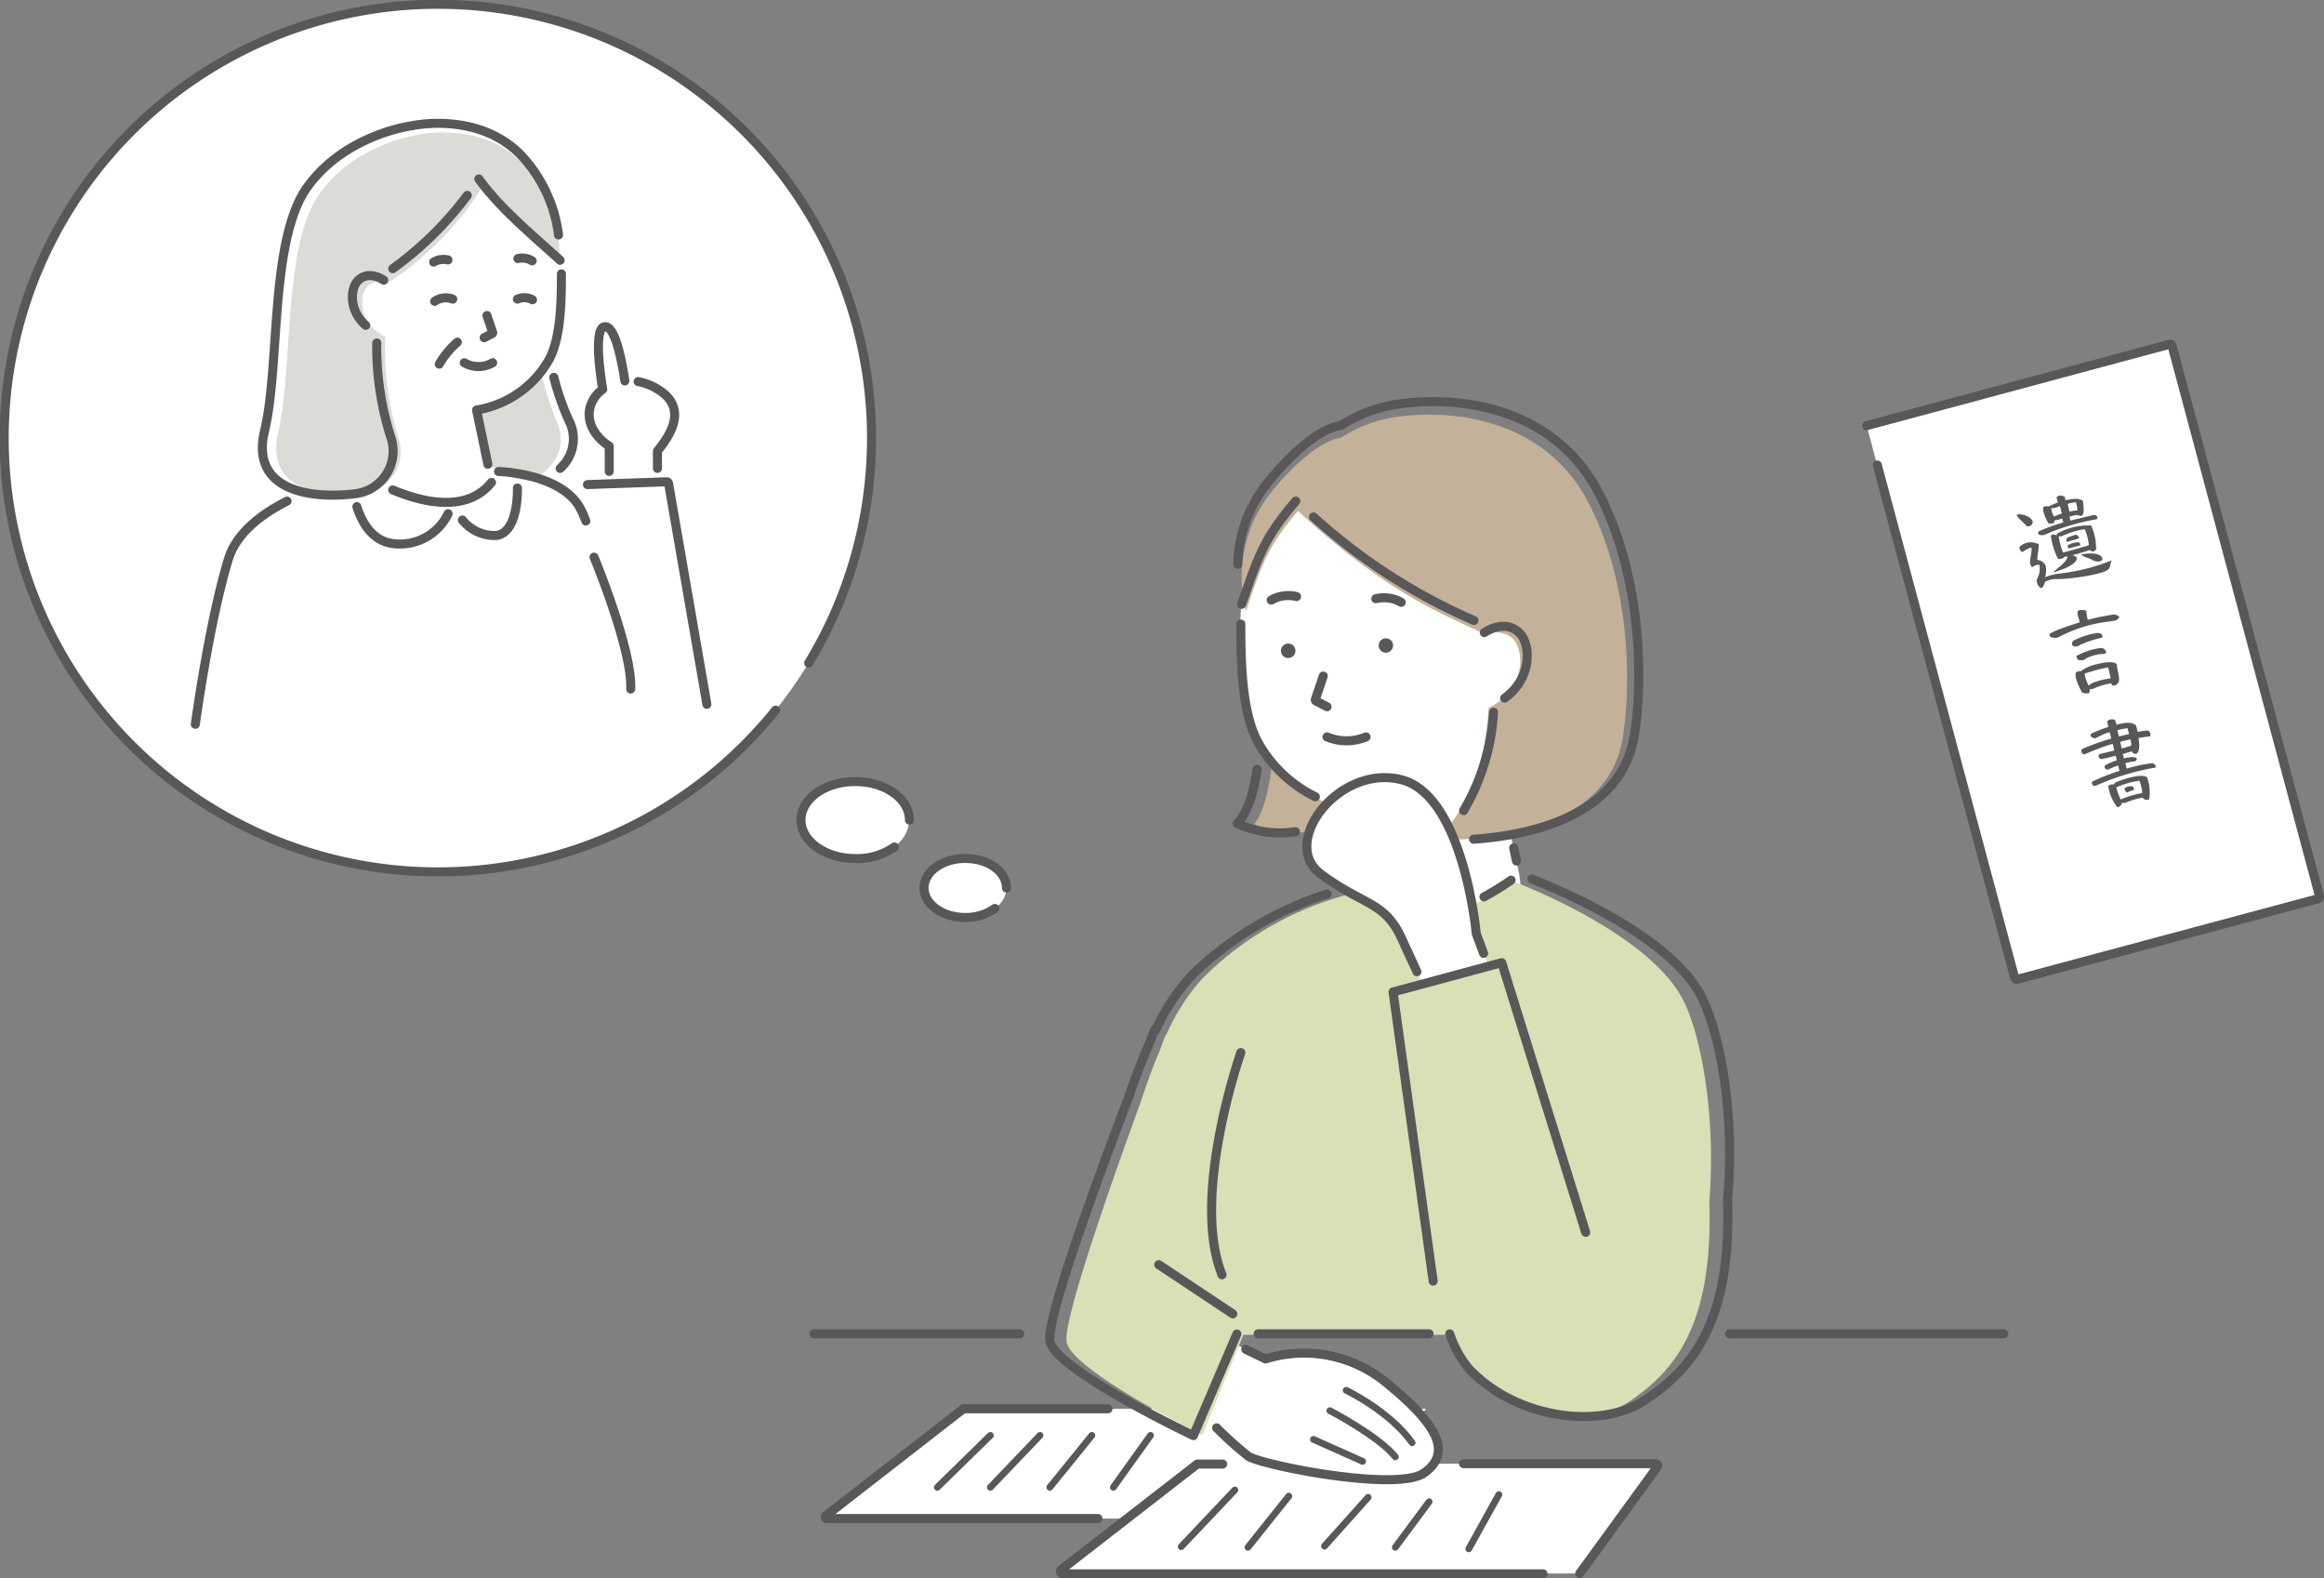 <svg xmlns="http://www.w3.org/2000/svg" viewBox="0 0 257.23 174.61"><rect x="0" y="0" width="257.23" height="174.61" fill="#808080" stroke="none"/><defs><style>.cls-1{fill:#fff}.cls-2,.cls-4,.cls-5{fill:none;stroke:#595757;stroke-linecap:round}.cls-2,.cls-5{stroke-miterlimit:10}.cls-2,.cls-4{stroke-width:1px}.cls-3{fill:#dcdbd6}.cls-4{stroke-linejoin:round}.cls-5{stroke-width:.75px}.cls-6{fill:#c3b199}.cls-7{fill:#595757}</style></defs><g id="レイヤー_2" data-name="レイヤー 2"><g id="レイヤー_1-2" data-name="レイヤー 1"><path class="cls-1" d="M111.4 98.25c0 1.8-2 3.26-4.56 3.26s-4.56-1.46-4.56-3.26 2-3.27 4.56-3.27 4.56 1.46 4.56 3.27z"/><ellipse class="cls-1" cx="94.66" cy="90.78" rx="5.95" ry="4.26"/><circle class="cls-1" cx="48.48" cy="48.48" r="47.98"/><path class="cls-2" d="M110.11 100.52a5.57 5.57 0 0 1-3.27 1c-2.52 0-4.56-1.46-4.56-3.26s2-3.27 4.56-3.27 4.56 1.46 4.56 3.27M99 93.72A7.23 7.23 0 0 1 94.66 95c-3.29 0-6-1.91-6-4.26s2.66-4.26 6-4.26 6 1.91 6 4.26M85.85 78.58a48 48 0 1 1 3.66-5.22"/><path class="cls-1" d="M72.8 43.05a6 6 0 0 0-3.64-.9c-.33-2.21-1.07-6.12-2.23-6s-.59 4.72-.22 6.93a3.56 3.56 0 0 0-1.47 2.35c-.31 2.49 2.19 3.93 2.19 3.93v5.16l5.3.22.07-4.82c1.2-1.51 3.62-4.69 0-6.87z"/><path class="cls-3" d="M57.88 53.62c2.24-.85 5.41-3.16 3.69-7.17-3.79-8.86-2.35-18.88-2.35-18.88l-20.75 9.16 2.15 15.35s10.26 4.21 17.26 1.54z"/><path class="cls-1" d="M47.71 14.38c-7.92 0-14.35 7.13-14.35 15.93a14.43 14.43 0 0 0 8.15 13.39l-1 12.23 13.28 7 3.79-9.64-3.48-1.8a.18.18 0 0 1-.11-.14l-1.25-6a11.33 11.33 0 0 0 8-5.54c1.33-2.41 1.39-6.49 1.39-9.53-.07-8.77-6.49-15.9-14.42-15.9z"/><path class="cls-1" d="M78.24 78l-4.09-23.85a.2.2 0 0 0-.21-.17l-8.53.29a.21.21 0 0 0-.2.21v3.72a11.85 11.85 0 0 0-.65-1.44c-2.07-3.72-8.76-3.91-8.76-3.91-3.72 7.28-14.53.41-14.53.41s-12.53 2.28-14.6 9.1-3.55 17.78-3.55 17.78l42-1.5 12.91-.41a.2.2 0 0 0 .21-.23z"/><path class="cls-3" d="M57.72 17.93c-4.61-4.61-11.47-3-11.47-3s-6.94.92-10.94 6.59-2.86 19.24-4.51 26.27c-1.52 6.43 4.85 7.36 9.57 6.75a4.62 4.62 0 0 0 3.73-6.1 34.38 34.38 0 0 1-1.47-11.22c-3-1.41-2.91-4.62-1.89-5.59a2 2 0 0 1 2.26-.22v-.15a35 35 0 0 0 10.39-10.55c2.07 2.88 4.79 5.29 8.61 8.71 0 0 .34-6.88-4.28-11.49z"/><path class="cls-4" d="M51.39 40.14a3.15 3.15 0 0 0 3.14 0m-.63-5.23l.63 1.88a.09.09 0 0 1-.05.12l-.89.46m-5.48-4.03a2.14 2.14 0 0 1 2-.24m8.83.07a1.91 1.91 0 0 0-1.67-.07m-6.65 4.76a9.63 9.63 0 0 0-2 2.43m.96-11.53A2.15 2.15 0 0 0 48 29m9.32-.39a2.12 2.12 0 0 1 1.58.25m-19.4 27.2c.57 1.79 1.75 3.92 4.21 4.11a5.91 5.91 0 0 0 5.89-3.33m1.58.7a4.55 4.55 0 0 0 3.76 1.71c2.5-.33 2.33-5.25 2.33-5.25m8.48 7.65S70 71.88 69.81 76.24M62 51.83a4.4 4.4 0 0 0 .93-5.38 28.82 28.82 0 0 1-1.63-4.7M53 19.8c2.17 3 5 5.41 9 9m-18.53.93a38.42 38.42 0 0 0 8.25-8.11"/><path class="cls-4" d="M61.82 26a15.78 15.78 0 0 0-4.31-9c-4.84-4.73-12-3.07-12-3.07s-7.29.94-11.49 6.76-3 19.75-4.74 27c-1.59 6.61 5.09 7.56 10.06 6.94a4.75 4.75 0 0 0 3.91-6.27 32.91 32.91 0 0 1-1.55-10.41"/><path class="cls-4" d="M42.47 31s-1.59-1.14-2.8 0c-.92.85-1.08 3.37.81 5M54 51.37l-1.25-6a11.33 11.33 0 0 0 8-5.54c1.33-2.41 1.39-6.49 1.39-9.53M54.4 53.38c-2.76 3.42-7.68 2.19-10.93.83m21.37 3.44a10.57 10.57 0 0 0-.66-1.48c-2.13-3.82-9-4-9-4m23.06 25.76L74 53.49a.22.22 0 0 0-.21-.18l-8.77.31m-33.25 1.83c-2.89 1.46-5.62 3.56-6.5 6.45-2.13 7-3.65 18.24-3.65 18.24m47.54-37.99c-.33-2.21-1.07-6.12-2.23-6s-.59 4.72-.22 6.93a3.56 3.56 0 0 0-1.47 2.35c-.31 2.49 2.19 3.93 2.19 3.93v2.8m5.34-.33v-1.92c1.18-1.5 3.62-4.68 0-6.86a6.35 6.35 0 0 0-2.14-.83"/><path class="cls-1" d="M106.66 155.88l-15.65 12.15h57.98l8.84-12.15h-51.17z"/><path class="cls-4" d="M122.64 155.88h-16l-15.23 11.84a.17.17 0 0 0 .11.31h30"/><path class="cls-5" d="M103.75 164.57l5.87-5.74m0 5.74l5.49-5.74m1.09 5.74l4.65-5.74m2.38 5.74l4.11-5.74"/><path class="cls-1" d="M132.52 161.96l-15.65 12.15h57.97l8.85-12.15h-51.17z"/><path class="cls-4" d="M174.85 174.11l8.59-11.8a.22.22 0 0 0-.18-.35H162m-26.67.04h-2.81l-15.06 11.69a.26.26 0 0 0 .16.46h53.17"/><path class="cls-5" d="M130.74 171.14l5.94-6.27m1.45 6.34l4.52-5.66m3.95 5.53l4.83-5.4m3.01 5.53l3.74-5.04m4.39 5.21l3.33-6"/><path class="cls-2" d="M191.44 147.59h30.35m-131.71 0h22.78"/><path class="cls-6" d="M140 61.08s3.12 24.7-1.18 30.09c0 0 4.16 2.82 11.45-1.09l-3.11-28.45z"/><path class="cls-1" d="M157.07 47.1c10.9 0 19.74 9.81 19.74 21.91a19.85 19.85 0 0 1-11.21 18.41h.56l2 9.36.88 7-19.83 2.78 1-16.79a15.51 15.51 0 0 1-11-7.61c-1.83-3.32-1.92-8.93-1.92-13.11.05-12.14 8.88-21.95 19.78-21.95z"/><path class="cls-6" d="M175.77 55.53C171 46.44 161 45.21 154.46 46.14a15.26 15.26 0 0 0-6.07 2.32s-2.76 0-7.69 6a15.14 15.14 0 0 0-2.8 13.16c1.84-5.33 2.4-7.11 5.76-11.08 10.64 9.79 16.81 11.65 20.59 13.6a1.81 1.81 0 0 1 0 .2 2.71 2.71 0 0 1 3.15.3c1.41 1.33 1.46 5.73-2.64 7.67-.24 4.66-1.52 10.39-5.71 14.59 0 0 18.5 1 20.53-11.11.98-5.62.98-17.14-3.81-26.26z"/><path class="cls-7" d="M152.6 71.42a.79.79 0 0 0 .79.8.8.8 0 0 0 .8-.8.79.79 0 0 0-.8-.79.79.79 0 0 0-.79.79zm-10.81.5a.8.8 0 1 0 1.59 0 .8.8 0 0 0-1.59 0z"/><path class="cls-4" d="M151.2 81.54a5.64 5.64 0 0 1-4.32 0m-.42-6.73l-.87 2.58a.16.16 0 0 0 .07.18l1.22.63m-6.18-11.8a3.84 3.84 0 0 1 2.81-.39m11.58.64a3.82 3.82 0 0 0-2.81-.4"/><path class="cls-1" d="M131.47 146.19l8.6 4.18a14.33 14.33 0 0 1 13.15 2.45c6.22 5 7.41 8 4.43 10.15s-17.9-.83-19.48-1.83-6.36-6.66-11.28-8.65z"/><path d="M186.47 111c-3.66-7.85-19.2-13.56-19.2-13.56-12.34 9.38-16.77 1.22-16.77 1.22a35.62 35.62 0 0 0-17.44 9.64 23.15 23.15 0 0 0-4 6.27v-.17l-.68 1.81c-.76 1.78-1.46 3.7-2.11 5.69-3.42 9.39-8.73 24.5-8.2 26.67.77 3.18 15 10.24 15 10.24l4.56-11.11H160a12.42 12.42 0 0 0 2 3.79c5.06 5.59 13.9 6.67 18.48 3.5s9.19-8 8.71-22c.73-8.87-.7-17.65-2.72-21.99z" fill="#d8e0b5"/><path class="cls-4" d="M136.45 145.38l-8.19-5.44"/><path class="cls-1" d="M155.09 86.27c-6.86-1.76-13.57 7-8.86 10.47s7 3 8.86 7l2.35 5.11 7.3-2-1.34-3.61S162 88 155.09 86.27z"/><path class="cls-4" d="M137.34 116.47s-5.58 15.9-2.08 24.59m8.16-85.61c-3.5 4.1-4.08 5.93-6 11.42m25.73 1.79a64.77 64.77 0 0 1-17.77-11.46M162 89.69a24.2 24.2 0 0 0 3.31-10.88"/><path class="cls-4" d="M137 62.44a14.91 14.91 0 0 1 3.39-9.13c5.12-6.25 8-6.21 8-6.21a16 16 0 0 1 6.32-2.38c6.77-1 17.2.31 22.16 9.67s5 21.27 4 27.09c-1.54 9.08-12.1 11-17.77 11.38m-23.96-7.73c-.39 2.65-1.08 4.83-2.2 6a11.38 11.38 0 0 0 6.44.9"/><path class="cls-4" d="M164.29 70s2.18-1.57 3.85 0c1.32 1.24 1.5 5-1.6 7.25m-20.95 10.91a14.62 14.62 0 0 1-6.33-6c-1.83-3.32-1.92-8.93-1.92-13.11m30.2 24.77l.31 1.45m-3.64 10.22l-.81-2.18S162 88 155.09 86.27s-13.57 7-8.86 10.47 7 3 8.86 7c.65 1.41 1.25 2.7 1.74 3.78m1.8 34.24l-4.44-32 12.03-3.24 9.29 29.84m-37.62 12.95l2.18 1.06a14.33 14.33 0 0 1 13.15 2.45c6.22 5 7.41 8 4.43 10.15s-17.9-.83-19.48-1.83a40.68 40.68 0 0 1-3.51-3.15"/><path d="M149 153.84s4.75 2.25 7.3 5.8m-9.11-3.55s5.4 2.81 7.25 5.11m-9.06-1.93l5.44 2.43" stroke-width=".75" stroke-linejoin="round" fill="none" stroke="#595757" stroke-linecap="round"/><path class="cls-4" d="M167.25 97.39a30.66 30.66 0 0 1-3 1.85m-3.79 48.35a12 12 0 0 0 2.09 3.83c5.33 5.66 14.65 6.75 19.47 3.54s9.7-8.11 9.19-22.21c.83-9-.68-17.92-2.8-22.29-3.17-6.53-14.8-11.59-18.85-13.19m-22.68 1.65a38.44 38.44 0 0 0-14.78 8.81 23 23 0 0 0-4.23 6.34l-.05-.17s-.27.67-.72 1.83c-.79 1.8-1.53 3.74-2.21 5.76-3.62 9.49-9.21 24.78-8.66 27 .82 3.22 15.86 10.36 15.86 10.36l4.81-11.24"/><path class="cls-2" d="M139.25 147.59h18.93"/><path class="cls-1" transform="rotate(-15 231.718 73.277)" d="M214.24 41.5h34.92v63.52h-34.92z"/><path class="cls-4" d="M206.62 47.1l33.49-9a.25.25 0 0 1 .31.18l16.31 60.87a.25.25 0 0 1-.18.3l-33.25 8.91a.25.25 0 0 1-.31-.17l-15.2-56.73"/><path class="cls-7" d="M224.63 58.21a.47.47 0 0 1-.33 0c-.32-.44-.86-.72-1.09-1.25.49-.19 1.66.2 1.78.76a.48.48 0 0 1-.36.49zm8.94 4.31a.71.71 0 0 1-.31.56c-.87.57-4.42 1-5.46 1a2.7 2.7 0 0 0-1.43.29c-.13.28-.22.63-.39.68s-.41-.21-.49-.53a.55.55 0 0 1 0-.49 2.3 2.3 0 0 0 .23-1.55 1.31 1.31 0 0 0-.77.27.48.48 0 0 1-.22-.31c-.14-.53.21-1.26.12-1.86a3.14 3.14 0 0 0-1 .51.53.53 0 0 1-.31-.59 1.78 1.78 0 0 1 2.12-.26c0 .54-.16 1.14-.16 1.72a1.06 1.06 0 0 1 .93.67 2.73 2.73 0 0 1-.07 1.24 5.69 5.69 0 0 1 1.49-.39 22.13 22.13 0 0 0 5.89-1.48 2.34 2.34 0 0 0-.17.52zm-1.51-5.07a26.8 26.8 0 0 0-5.1 1.44 4.8 4.8 0 0 1-.69.29.75.75 0 0 1-.64-.06.36.36 0 0 1 0-.31 20.57 20.57 0 0 1 2.75-1l-.13-.44s-.41.14-.57.18a1.25 1.25 0 0 1-.26 0 .39.39 0 0 1-.17.35.83.83 0 0 1-.52 0 4.76 4.76 0 0 1-.54-1.23c-.1-.38-.06-.59.12-.64a3.83 3.83 0 0 1 .46 0 7.54 7.54 0 0 1 1-.42l-.14-.57c.17-.3.63-.22.89-.09l.1.4c.57-.11 1.42-.31 1.93.08l.08.93c0 .4-.06.61-.25.73a3 3 0 0 1-.55-.11l-.78.19.11.43c.74-.17 1.79-.44 2.54-.6.25 0 .4 0 .44.28.06-.05 0 .16-.08.17zm0 3.15a.59.59 0 0 1-.35.43.76.76 0 0 1-.42-.17c-.33.13-1.21.39-1.88.57 0 0 .39.13.44.28.14.42-.69.92-1.31 1.19l-1.31.47c.52-.59 1.39-1 1.64-1.78h-.34a.72.72 0 0 1-.75.24 8.35 8.35 0 0 1-.79-2.59.66.66 0 0 1 .64 0l.07-.2a7 7 0 0 1 3.76-.89 6.07 6.07 0 0 1 .54 2.45zM228 56a6.86 6.86 0 0 1-.66.23 1.81 1.81 0 0 1-.31 0 2.62 2.62 0 0 0 .32.94 5.43 5.43 0 0 1 .87-.35zm.18 3.34a1.14 1.14 0 0 1-.31 0 7.79 7.79 0 0 0 .48 1.8c.54-.15 2.42-.64 2.86-.82a6.8 6.8 0 0 0-.46-1.77 9.16 9.16 0 0 0-2.62.82zm.62.62c-.14-.12-.07-.31 0-.46a7.18 7.18 0 0 1 1-.34c.16.1.33.2.31.4-.3.15-.97.25-1.36.44zm.05-4.21l.21.87a3.27 3.27 0 0 1 .87-.14 2.79 2.79 0 0 0-.16-.9 3.91 3.91 0 0 0-.97.2zm.15 4.95a.42.42 0 0 1-.13-.37A2.63 2.63 0 0 1 230 60c.23 0 .25.23.24.37a6.54 6.54 0 0 0-1.24.33zm3.39 1.42a1.16 1.16 0 0 1-.88-.21c-.34-.18-.93-.27-1.16-.56 0 0 1.56-.32 2.14.15a.5.5 0 0 1 .21.43.56.56 0 0 1-.3.19zm1.61 6.56a7.66 7.66 0 0 1-.79.12 15.79 15.79 0 0 0-5 1.52 2.93 2.93 0 0 1-.61.26c-.25 0-.76 0-.75-.34 0-.11.24-.27.74-.47.85-.35 1.73-.63 2.6-.91-.07-.42-.32-.89-.21-1.27a1.14 1.14 0 0 1 .94 0 6.75 6.75 0 0 0 .16 1 22.81 22.81 0 0 1 2.67-.56.81.81 0 0 1 .83.24.71.71 0 0 1-.58.41zm-3.8 2.7c-.23.12-.46.25-.72.1s-.11-.39-.06-.55a8.49 8.49 0 0 1 2.68-.89c.42 0 .59.11.63.5a12.35 12.35 0 0 0-2.55.84zm4.35 3.94a.7.7 0 0 1-.62.55c-.14 0-.27-.26-.27-.26a7.78 7.78 0 0 0-2 .61.53.53 0 0 1-.37 0 .76.76 0 0 1-.06.47 1.15 1.15 0 0 1-.8-.08c-.25-.56-.86-1.59-.65-2.22a1.3 1.3 0 0 1 .55-.13 4.41 4.41 0 0 1 1.74-.76c1.17-.31 1.92-.3 2.25 0-.06.5.32 1.31.21 1.82zm-2.19-2.93a5.07 5.07 0 0 0-1.43.45.92.92 0 0 1-.93.16.83.83 0 0 1-.18-.4 6.92 6.92 0 0 1 2.86-.91c.24.15.39.23.45.52-.22.23-.49.12-.79.18zm-1.62 2.15a3.43 3.43 0 0 0 .45 1.33c.4-.48 1.86-.71 2.44-.83-.09-.34-.18-.73-.29-1.2a21.71 21.71 0 0 0-2.62.7zm7.26 6.93c-.38.06-.79.09-1.3.2.08.59.21 1.46-.25 1.74-.2 0-.35 0-.49-.28l-1 .31.12.48c.55-.14 1.21-.23 1.43 0a.34.34 0 0 1-.19.32 5.15 5.15 0 0 0-1.08.21l.15.6a17.15 17.15 0 0 1 2.77-.6c.26 0 .51.24.43.48a27.46 27.46 0 0 0-6.59 2 .3.3 0 0 1-.4-.1.31.31 0 0 1 0-.36 24.84 24.84 0 0 1 3-1.18l-.16-.59a8.7 8.7 0 0 0-1.07.44c-.36.14-.54-.36-.33-.48a7.58 7.58 0 0 1 1.25-.53l-.12-.51c-.49.14-1.06.27-1.47.36s-.6-.46-.22-.56.91-.2 1.54-.38l-.18-.74a27.11 27.11 0 0 0-3.15 1.19.41.41 0 0 1-.27-.59 25.81 25.81 0 0 1 3.27-1.18l-.19-.71a7 7 0 0 0-1.47.64.51.51 0 0 1-.63-.23.22.22 0 0 1 .1-.26 15.21 15.21 0 0 1 1.86-.72l-.14-.62a.74.74 0 0 1 .89-.14l.15.51c.79-.19 1.6-.39 2.15.07a5.74 5.74 0 0 1 .2.72 7.48 7.48 0 0 1 1.17-.15.56.56 0 0 1 .22.64zm-.16 7c-.3.07-.56 0-.68-.21a8.45 8.45 0 0 0-1.86.55.65.65 0 0 1-.42 0 .62.62 0 0 1-.53.51 4.92 4.92 0 0 1-1-2.37.92.92 0 0 1 .62-.15l.14-.2c1.16-.52 3-1 3.53-.6a4.77 4.77 0 0 1 .23 2.49zm-3.6-1.38a6.24 6.24 0 0 0 .48 1.37 11.19 11.19 0 0 1 2.39-.71 4.6 4.6 0 0 0-.31-1.36 9.25 9.25 0 0 0-2.53.72zm1.21-6.52s-.59.1-1.09.22l.17.71c.39-.12 1.12-.27 1.12-.27-.07-.33-.17-.64-.17-.64zm.34 1.25s-.56.11-1.12.27l.18.74 1.05-.32a3.18 3.18 0 0 0-.08-.67zm.37 5.61a2.12 2.12 0 0 0-.69.26.41.41 0 0 1-.28-.51A1.5 1.5 0 0 1 236 87c.26.09.19.45.19.45z"/></g></g></svg>